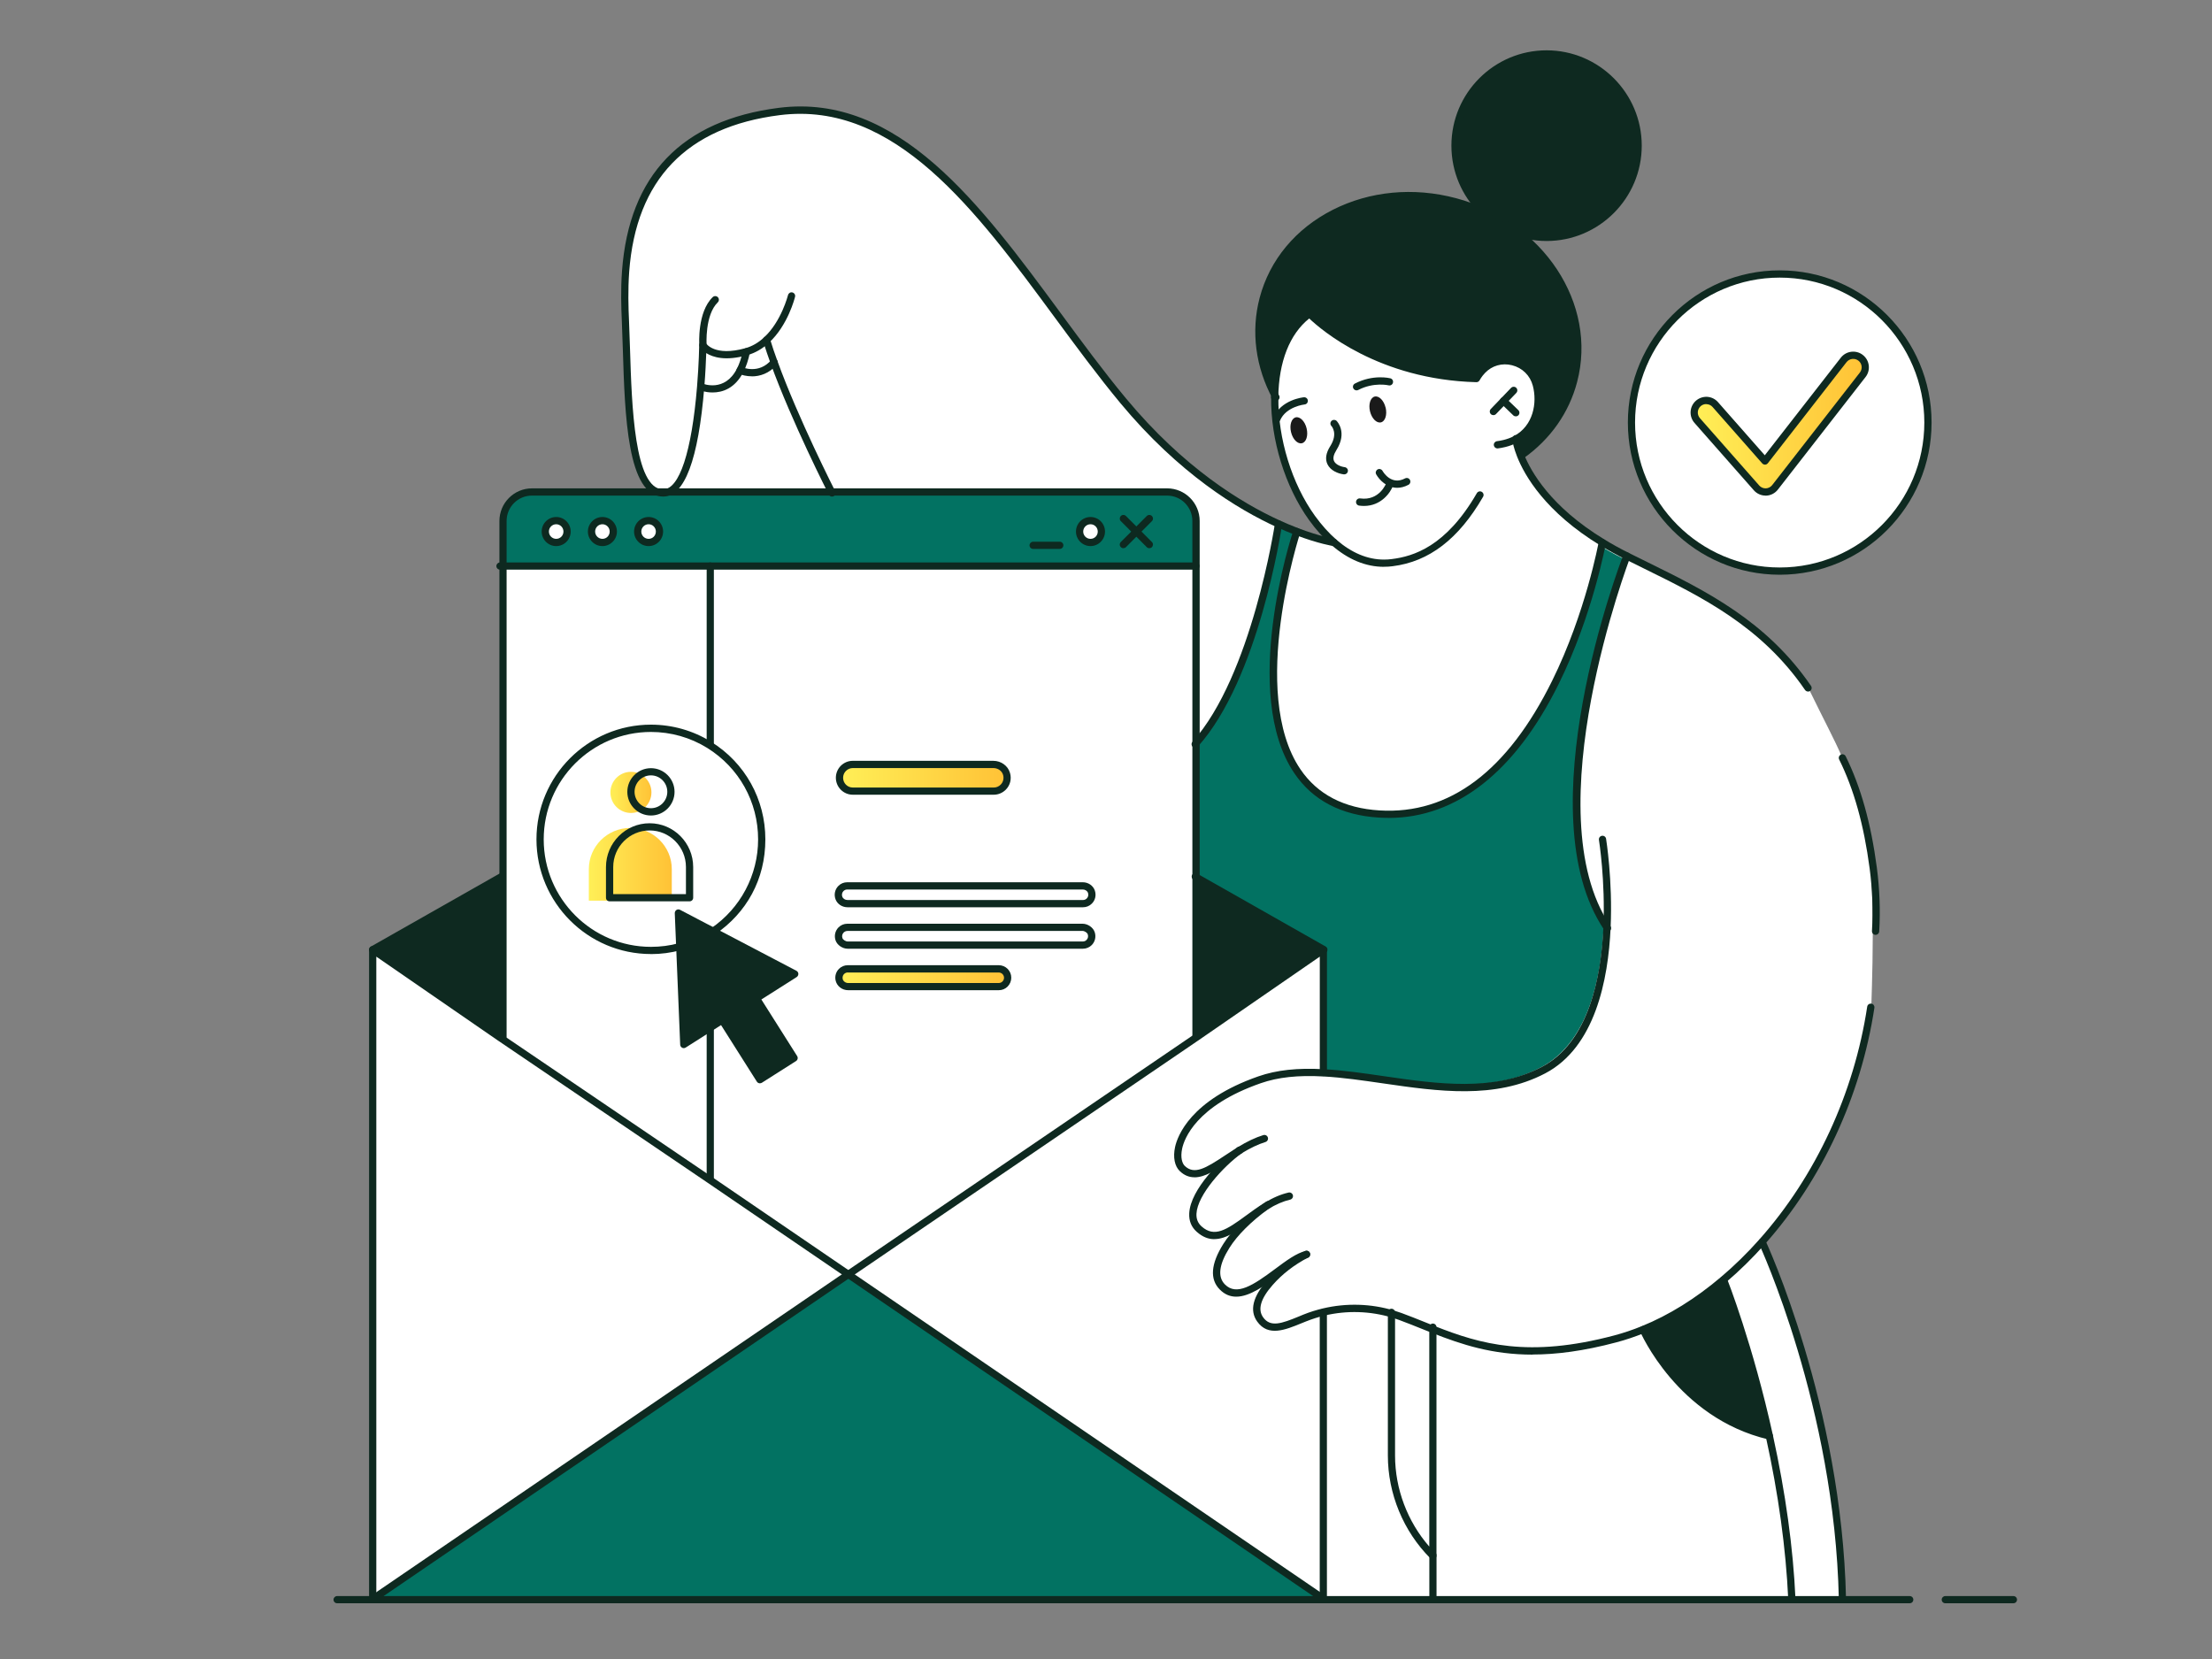 <?xml version="1.0" encoding="UTF-8"?>
<svg id="communication_and_collaboration" data-name="communication and collaboration" xmlns="http://www.w3.org/2000/svg" xmlns:xlink="http://www.w3.org/1999/xlink" viewBox="0 0 400 300">
  <rect x="0" y="0" width="400" height="300" fill="#808080" stroke="none"/>
  <defs>
    <style>
      .cls-1 {
        fill: url(#linear-gradient);
      }

      .cls-1, .cls-2, .cls-3, .cls-4, .cls-5, .cls-6, .cls-7, .cls-8, .cls-9 {
        stroke-width: 0px;
      }

      .cls-2 {
        fill: #1a1a1a;
      }

      .cls-3 {
        fill: #0e2920;
      }

      .cls-4 {
        fill: url(#linear-gradient-4);
      }

      .cls-5 {
        fill: url(#linear-gradient-2);
      }

      .cls-6 {
        fill: url(#linear-gradient-3);
      }

      .cls-7 {
        fill: url(#linear-gradient-5);
      }

      .cls-8 {
        fill: #027262;
      }

      .cls-9 {
        fill: #fff;
      }
    </style>
    <linearGradient id="linear-gradient" x1="152.01" y1="140.65" x2="182" y2="140.65" gradientUnits="userSpaceOnUse">
      <stop offset="0" stop-color="#ffef57"/>
      <stop offset="1" stop-color="#ffc236"/>
    </linearGradient>
    <linearGradient id="linear-gradient-2" x1="152.01" y1="176.8" x2="182.53" y2="176.8" xlink:href="#linear-gradient"/>
    <linearGradient id="linear-gradient-3" x1="306.28" y1="76.62" x2="337.26" y2="76.62" xlink:href="#linear-gradient"/>
    <linearGradient id="linear-gradient-4" x1="110.38" y1="143.29" x2="117.8" y2="143.29" xlink:href="#linear-gradient"/>
    <linearGradient id="linear-gradient-5" x1="106.48" y1="156.3" x2="121.48" y2="156.3" xlink:href="#linear-gradient"/>
  </defs>
  <path class="cls-9" d="M295.02,76.41c0-14.84,12.01-26.86,26.81-26.86s26.81,12.03,26.81,26.86-12,26.87-26.81,26.87-26.81-12.03-26.81-26.87Z"/>
  <path class="cls-9" d="M338.57,182.21l-.26-.04.1-.25c-.1.25,1.14-23.77-1.15-32.2-3.51-12.96-4.38-13.26-10.16-25.12l.04-.04-.19-.16.21-.15h0s-.22.14-.22.14h0s.22-.15.22-.15c-8.03-11.7-18.88-17.04-29.37-22.21-1.16-.57-2.32-1.14-3.48-1.72-1.55-.78-3.03-1.6-4.4-2.44-9.78-5.95-13.41-12.36-14.71-15.65-.6-1.51-.78-2.53-.81-2.79v-.17c3.49-2.06,4.35-6.29,3.44-9.69-1.16-4.33-6.65-5.83-9.75-2.58-.74.77-1.08,1.47-1.08,1.47-19.77-.52-30.18-11.73-30.18-11.73-4.3,3.09-6.23,8.79-6.3,15.11h0c-.09,7.5,2.44,15.86,6.72,21.8,1.07,1.49,2.3,2.89,3.63,4.11-.87-.17-3.12-.68-6.28-1.89-1.14-.44-2.21-.89-3.28-1.37-7.01-3.18-17.55-9.61-27.97-22.17-4.04-4.87-8.03-10.28-11.88-15.51-14.34-19.48-29.18-39.62-50.56-36.91-17.32,2.2-26.75,12.01-28.02,29.15-.25,3.37-.15,6.49-.03,9.09.07,1.52.12,3.24.18,5.06.32,10.41.71,23.27,5.25,25.76h-22.11c-2.87,0-5.23,2.36-5.23,5.24v64.15l-.3.18-23.26,13.2h0v117.53-.1s171.65-.06,171.65-.06v.16h.15l-.04.06.09.06.08-.12h.24v-.16l93.33.07h.54c-.72-33.6-13.41-62.19-14.47-64.53,10.24-11.57,17.21-26.63,19.61-42.43ZM270.57,81.04l.21-.61c.44-.05.85-.13,1.25-.23l-1.47.84Z"/>
  <rect class="cls-1" x="152.01" y="138.24" width="29.99" height="4.82" rx="2.41" ry="2.41"/>
  <rect class="cls-5" x="152.01" y="175.19" width="30.53" height="3.21" rx="1.61" ry="1.61"/>
  <path class="cls-6" d="M318.2,88.41l-11.39-12.9c-.68-.77-.72-1.95-.02-2.7.8-.86,2.15-.83,2.91.03l8.5,9.62c.45.51,1.26.5,1.69-.04l13.88-17.29c.67-.85,1.91-.99,2.76-.32.85.67.99,1.91.32,2.76l-16.65,20.78c-.51.63-1.46.65-1.99.05Z"/>
  <path class="cls-3" d="M297.15,240.44s7.46,15.95,22.8,19.23c0,0-4.15-17.81-8.28-28.25,0,0-6.83,6.66-14.52,9.02Z"/>
  <polygon class="cls-3" points="122.66 165.1 123.64 188.88 130.59 184.47 137.41 195.25 143.57 191.33 136.76 180.55 143.7 176.14 122.66 165.1"/>
  <path class="cls-4" d="M114.09,139.57c2.05,0,3.71,1.67,3.71,3.72s-1.66,3.72-3.71,3.72-3.71-1.67-3.71-3.72,1.66-3.72,3.71-3.72Z"/>
  <path class="cls-7" d="M121.48,157.17v5.7h-15v-5.7c0-4.12,3.36-7.45,7.5-7.45s7.5,3.34,7.5,7.45Z"/>
  <g>
    <path class="cls-8" d="M216.27,94.27v8.08h-125.32v-8.08c0-2.92,2.35-5.31,5.23-5.31h114.87c2.87,0,5.23,2.39,5.23,5.31ZM199.17,96.12c0-1.09-.88-1.98-1.97-1.98s-1.97.89-1.97,1.98.88,1.98,1.97,1.98,1.97-.89,1.97-1.98ZM119.26,96.12c0-1.09-.88-1.98-1.97-1.98s-1.97.89-1.97,1.98.88,1.98,1.97,1.98,1.97-.89,1.97-1.98ZM110.91,96.12c0-1.09-.88-1.98-1.97-1.98s-1.97.89-1.97,1.98.88,1.98,1.97,1.98,1.97-.89,1.97-1.98ZM102.55,96.12c0-1.09-.88-1.98-1.97-1.98s-1.97.89-1.97,1.98.88,1.98,1.97,1.98,1.97-.89,1.97-1.98Z"/>
    <path class="cls-3" d="M279.67,9.75c9.14,0,16.55,7.43,16.55,16.59s-7.41,16.59-16.55,16.59-16.55-7.43-16.55-16.59,7.41-16.59,16.55-16.59Z"/>
    <path class="cls-8" d="M289.15,98.59c1.34.82,2.8,1.63,4.38,2.42,0,0-17.56,45.63-3.54,66.51-.44,9.7-2.89,21.08-11.39,25.52-12.09,6.31-26.65,1.18-39.3.48v-22.03l-23.03-13.06v-23.72c10.86-12.07,14.92-39.43,14.92-39.43,1.17.54,2.27.99,3.26,1.37,0,0-16.08,48.68,14.78,50.56,30.87,1.88,39.9-48.6,39.9-48.6h0Z"/>
    <path class="cls-3" d="M262.87,36.46c15.5,4.11,25.11,18.64,21.46,32.46-1.47,5.56-4.86,10.16-9.4,13.39-.68-1.72-.82-2.8-.83-2.88,3.74-1.99,4.66-6.37,3.72-9.85-1.16-4.33-6.65-5.83-9.75-2.58-.74.77-1.08,1.47-1.08,1.47-19.77-.52-30.18-11.73-30.18-11.73-4.3,3.09-6.23,8.79-6.3,15.11-2.95-5.43-3.94-11.69-2.32-17.81,3.65-13.81,19.17-21.69,34.68-17.57Z"/>
    <path class="cls-2" d="M250.57,73.71c.3,1.29-.08,2.49-.86,2.67-.78.18-1.66-.71-1.97-2-.31-1.29.08-2.49.85-2.67.78-.18,1.66.71,1.97,2Z"/>
    <polygon class="cls-3" points="239.54 171.74 216.27 187.62 216.27 158.54 239.54 171.74"/>
    <polygon class="cls-8" points="239.4 289.26 67.39 289.26 153.39 230.55 239.4 289.26"/>
    <path class="cls-2" d="M236.28,77.48c.31,1.29-.07,2.49-.85,2.67-.78.18-1.66-.71-1.97-2.01-.31-1.29.07-2.48.85-2.67.78-.18,1.66.71,1.97,2Z"/>
    <polygon class="cls-3" points="90.42 158.54 90.42 187.62 67.15 171.74 90.42 158.54"/>
  </g>
  <g>
    <path class="cls-3" d="M270.05,75.07c-.16,0-.33-.06-.45-.18-.26-.25-.27-.66-.02-.93l3.67-3.82c.25-.26.67-.27.93-.02.26.25.27.66.02.93l-3.67,3.82c-.13.13-.3.2-.47.2Z"/>
    <path class="cls-3" d="M274.1,75.29c-.16,0-.33-.06-.45-.18l-2.22-2.14c-.26-.25-.27-.67-.02-.93.25-.26.67-.27.93-.02l2.22,2.14c.26.25.27.67.02.93-.13.13-.3.2-.47.2Z"/>
    <path class="cls-3" d="M250.27,102.5c-3.29,0-6.47-1.31-9.46-3.91-1.44-1.25-2.82-2.78-4.1-4.56-4.31-5.99-6.94-14.49-6.85-22.19,0-.36.29-.65.66-.65.36,0,.65.3.65.66-.09,7.43,2.44,15.64,6.6,21.41,1.23,1.7,2.54,3.16,3.9,4.34,2.74,2.38,5.64,3.59,8.6,3.59.48,0,.95-.03,1.39-.09,3.94-.49,9.82-2.26,15.4-11.92.18-.31.58-.42.89-.24.31.18.42.58.24.89-4.41,7.63-9.76,11.74-16.36,12.56-.5.07-1.01.1-1.56.1Z"/>
    <path class="cls-3" d="M270.78,81.09c-.33,0-.61-.25-.65-.58-.04-.36.22-.68.57-.73.4-.05.79-.12,1.19-.22.68-.17,1.32-.4,1.89-.71,3.51-1.87,4.22-6.03,3.4-9.11-.49-1.84-1.89-3.22-3.75-3.69-1.8-.46-3.63.06-4.89,1.39-.65.68-.97,1.31-.97,1.31-.11.23-.36.37-.6.36-17.63-.46-28.05-9.46-30.22-11.52-3.54,2.82-5.52,7.85-5.59,14.26,0,.36-.3.65-.66.65-.36,0-.65-.3-.65-.66.08-7.09,2.41-12.65,6.57-15.64.27-.19.64-.16.86.09.1.11,10.33,10.87,29.33,11.51.19-.31.52-.77.98-1.26,1.6-1.68,3.9-2.33,6.16-1.75,2.32.59,4.07,2.32,4.69,4.62.95,3.56.09,8.39-4.05,10.6-.67.36-1.41.64-2.2.83-.45.11-.89.19-1.35.25-.03,0-.05,0-.08,0Z"/>
    <path class="cls-3" d="M246.66,91.49c-.28,0-.57-.02-.88-.06-.36-.05-.61-.38-.56-.74.05-.36.38-.61.74-.56,3.49.48,4.7-2.7,4.75-2.84.12-.34.5-.51.84-.39.34.12.52.5.39.84-.49,1.37-2.2,3.75-5.28,3.75Z"/>
    <path class="cls-3" d="M252.66,88.21c-1.88,0-3.24-1.43-3.8-2.43-.18-.32-.06-.71.25-.89.32-.18.71-.06.89.25.16.28,1.61,2.67,4.08,1.37.32-.17.72-.05.88.27.17.32.05.72-.27.89-.73.38-1.41.54-2.03.54Z"/>
    <path class="cls-3" d="M243.09,85.78s-.06,0-.09,0c-1.08-.14-2.42-.7-2.96-1.84-.44-.93-.27-2.03.51-3.26,1.45-2.29.26-3.6.21-3.65-.25-.26-.24-.67.02-.92.26-.25.66-.25.92,0,.08.08,1.99,2.06-.03,5.27-.52.83-.67,1.5-.43,2,.29.62,1.18,1,1.94,1.1.36.05.61.38.56.73-.04.33-.32.57-.65.57Z"/>
    <path class="cls-3" d="M245.31,70.59c-.24,0-.46-.13-.58-.35-.17-.32-.04-.72.28-.88,3.29-1.71,6.29-.98,6.41-.95.35.09.56.44.47.8-.09.35-.44.56-.79.47h0s-2.66-.63-5.49.84c-.1.05-.2.07-.3.07Z"/>
    <path class="cls-3" d="M230.86,76.46c-.08,0-.17-.02-.25-.05-.33-.14-.49-.52-.35-.86,1.38-3.28,5.36-3.7,5.53-3.71.36-.03.68.23.71.59.03.36-.23.68-.59.71h0s-3.37.36-4.44,2.91c-.11.25-.35.4-.6.4Z"/>
    <path class="cls-3" d="M216.27,188.16c-.36,0-.65-.29-.65-.65v-93.3c0-2.53-2.05-4.59-4.57-4.59h-114.87c-2.52,0-4.57,2.06-4.57,4.59v93.3c0,.36-.29.65-.65.65s-.65-.29-.65-.65v-93.3c0-3.25,2.64-5.9,5.88-5.9h114.87c3.24,0,5.88,2.65,5.88,5.9v93.3c0,.36-.29.65-.65.65Z"/>
    <path class="cls-3" d="M216.27,103.01h-125.86c-.36,0-.65-.29-.65-.65s.29-.65.65-.65h125.86c.36,0,.65.29.65.65s-.29.65-.65.65Z"/>
    <path class="cls-3" d="M128.44,135.14c-.36,0-.65-.29-.65-.65v-32.13c0-.36.29-.65.65-.65s.65.29.65.65v32.13c0,.36-.29.65-.65.65Z"/>
    <path class="cls-3" d="M197.2,98.75c-1.45,0-2.63-1.18-2.63-2.63s1.18-2.63,2.63-2.63,2.62,1.18,2.62,2.63-1.18,2.63-2.62,2.63ZM197.2,94.8c-.73,0-1.32.59-1.32,1.32s.59,1.32,1.32,1.32,1.31-.59,1.31-1.32-.59-1.32-1.31-1.32Z"/>
    <path class="cls-3" d="M117.29,98.75c-1.45,0-2.63-1.18-2.63-2.63s1.18-2.63,2.63-2.63,2.62,1.18,2.62,2.63-1.18,2.63-2.62,2.63ZM117.29,94.8c-.73,0-1.32.59-1.32,1.32s.59,1.32,1.32,1.32,1.31-.59,1.31-1.32-.59-1.32-1.31-1.32Z"/>
    <path class="cls-3" d="M100.58,98.75c-1.45,0-2.63-1.18-2.63-2.63s1.18-2.63,2.63-2.63,2.62,1.18,2.62,2.63-1.18,2.63-2.62,2.63ZM100.58,94.8c-.73,0-1.32.59-1.32,1.32s.59,1.32,1.32,1.32,1.31-.59,1.31-1.32-.59-1.32-1.31-1.32Z"/>
    <path class="cls-3" d="M108.94,98.75c-1.45,0-2.63-1.18-2.63-2.63s1.18-2.63,2.63-2.63,2.62,1.18,2.62,2.63-1.18,2.63-2.62,2.63ZM108.94,94.8c-.73,0-1.32.59-1.32,1.32s.59,1.32,1.32,1.32,1.31-.59,1.31-1.32-.59-1.32-1.31-1.32Z"/>
    <path class="cls-3" d="M207.83,99.13c-.17,0-.34-.06-.46-.19l-4.69-4.7c-.26-.26-.25-.67,0-.93.26-.26.67-.26.93,0l4.69,4.7c.26.26.25.67,0,.93-.13.13-.3.19-.46.19Z"/>
    <path class="cls-3" d="M203.14,99.13c-.17,0-.33-.06-.46-.19-.26-.26-.26-.67,0-.93l4.69-4.7c.26-.26.67-.26.93,0,.26.26.26.67,0,.93l-4.69,4.7c-.13.13-.3.19-.46.19Z"/>
    <path class="cls-3" d="M191.64,99.26h-4.82c-.36,0-.65-.29-.65-.65s.29-.65.65-.65h4.82c.36,0,.65.29.65.65s-.29.65-.65.65Z"/>
    <path class="cls-3" d="M137.41,195.9s-.1,0-.14-.02c-.17-.04-.32-.14-.41-.29l-6.47-10.22-6.39,4.06c-.2.13-.45.14-.65.03-.21-.11-.34-.32-.35-.55l-.98-23.78c0-.23.11-.46.3-.58.2-.13.45-.14.65-.03l4.96,2.6s.03.01.05.02l16.04,8.41c.21.11.34.32.35.55,0,.23-.11.45-.3.58l-6.39,4.06,6.47,10.23c.19.31.1.71-.2.9l-6.17,3.92c-.11.07-.23.1-.35.1ZM130.59,183.82s.1,0,.14.02c.17.04.32.14.41.29l6.47,10.22,5.06-3.21-6.47-10.23c-.19-.31-.1-.71.2-.9l5.99-3.8-14.99-7.86s-.03-.01-.05-.02l-4-2.1.89,21.51,5.99-3.8c.11-.07.23-.1.35-.1Z"/>
    <path class="cls-3" d="M321.83,103.93c-15.14,0-27.46-12.35-27.46-27.52s12.32-27.52,27.46-27.52,27.46,12.34,27.46,27.52-12.32,27.52-27.46,27.52ZM321.83,50.2c-14.42,0-26.16,11.76-26.16,26.21s11.73,26.21,26.16,26.21,26.15-11.76,26.15-26.21-11.73-26.21-26.15-26.21Z"/>
    <path class="cls-3" d="M319.27,89.62c-.81,0-1.59-.35-2.13-.97l-10.72-12.17c-1.04-1.18-.92-2.98.25-4.01.57-.5,1.3-.75,2.05-.71.76.05,1.45.39,1.95.96l8.46,9.61,13.75-17.65c.47-.6,1.14-.98,1.89-1.07.75-.09,1.5.11,2.09.58.6.47.98,1.14,1.07,1.89.09.75-.11,1.5-.58,2.1l-15.85,20.35c-.52.67-1.3,1.07-2.15,1.1h-.09ZM308.54,73.07c-.37,0-.73.13-1.01.38-.63.56-.69,1.53-.13,2.17l10.72,12.17c.29.33.71.52,1.14.52h.07c.43-.02.86-.23,1.14-.59l15.85-20.35c.25-.32.37-.73.32-1.13-.05-.41-.25-.77-.58-1.02-.32-.25-.72-.36-1.13-.31-.41.05-.77.26-1.02.58l-14.23,18.28c-.12.15-.3.25-.5.25-.21,0-.38-.08-.51-.22l-8.98-10.2c-.27-.31-.64-.49-1.05-.51-.03,0-.06,0-.1,0Z"/>
    <path class="cls-3" d="M117.71,172.52c-11.41,0-20.7-9.3-20.7-20.74s9.28-20.74,20.7-20.74c3.86,0,7.62,1.07,10.87,3.09,6.15,3.81,9.82,10.41,9.82,17.65s-3.39,13.29-9.08,17.17c-.3.2-.71.13-.91-.17-.2-.3-.13-.71.17-.91,5.33-3.63,8.51-9.64,8.51-16.08,0-6.78-3.44-12.96-9.2-16.54-3.05-1.89-6.57-2.89-10.18-2.89-10.69,0-19.39,8.71-19.39,19.43s8.7,19.43,19.39,19.43c1.72,0,3.41-.22,5.03-.66.35-.09.71.11.8.46.09.35-.11.71-.46.8-1.73.47-3.54.71-5.37.71Z"/>
    <path class="cls-3" d="M124.69,162.99h-14.46c-.36,0-.65-.29-.65-.65v-5.55c0-4.37,3.54-7.92,7.89-7.92s7.88,3.55,7.88,7.92v5.55c0,.36-.29.65-.65.65ZM110.89,161.68h13.15v-4.9c0-3.64-2.95-6.61-6.57-6.61s-6.58,2.96-6.58,6.61v4.9Z"/>
    <path class="cls-3" d="M117.71,147.47c-2.36,0-4.27-1.92-4.27-4.28s1.92-4.28,4.27-4.28,4.27,1.92,4.27,4.28-1.92,4.28-4.27,4.28ZM117.71,140.21c-1.63,0-2.96,1.33-2.96,2.97s1.33,2.97,2.96,2.97,2.96-1.33,2.96-2.97-1.33-2.97-2.96-2.97Z"/>
    <path class="cls-3" d="M67.39,289.92c-.36,0-.65-.29-.65-.65v-117.53c0-.24.13-.47.35-.58.22-.11.48-.1.68.04l23.03,15.88s.03.02.05.04l37.84,25.67,111.09,75.84c.3.2.38.61.17.91-.2.3-.61.38-.91.17l-111.09-75.84-37.89-25.7s-.04-.03-.06-.04l-21.95-15.14v116.28c0,.36-.29.65-.65.65Z"/>
    <path class="cls-3" d="M67.39,289.82c-.21,0-.41-.1-.54-.29-.2-.3-.13-.71.17-.91l86-58.71,62.83-42.79s.03-.03.05-.04l23.03-15.88c.2-.14.46-.15.68-.04.22.11.35.34.35.58v22.2c0,.36-.29.65-.65.65s-.65-.29-.65-.65v-20.95l-21.95,15.14s-.04.03-.06.04l-62.88,42.83-86,58.71c-.11.08-.24.11-.37.11Z"/>
    <path class="cls-3" d="M239.3,289.92c-.36,0-.65-.29-.65-.65v-51.95c0-.36.29-.65.65-.65s.65.29.65.65v51.95c0,.36-.29.65-.65.65Z"/>
    <path class="cls-3" d="M179.71,143.71h-25.5c-1.69,0-3.06-1.38-3.06-3.07,0-.81.32-1.58.89-2.16.59-.58,1.35-.9,2.16-.9h25.43c1.4,0,2.64.9,3.01,2.19.32,1.1.03,2.24-.77,3.04-.59.58-1.36.9-2.17.9ZM154.21,138.89c-.46,0-.9.18-1.24.52-.33.33-.51.77-.51,1.24,0,.97.78,1.76,1.75,1.76h25.5c.46,0,.91-.18,1.24-.52.46-.46.62-1.12.44-1.76-.21-.73-.93-1.24-1.75-1.24h-25.43Z"/>
    <path class="cls-3" d="M195.85,164.06h-42.6c-.97,0-1.84-.58-2.16-1.44-.32-.85-.11-1.8.52-2.42.42-.43.99-.66,1.59-.66h42.6c.98,0,1.86.59,2.17,1.47.3.85.1,1.77-.53,2.39-.41.42-.99.66-1.59.66ZM153.2,160.85c-.25,0-.49.1-.67.28-.21.21-.38.59-.21,1.03.13.35.51.59.93.59h42.6c.25,0,.49-.1.67-.28.27-.27.35-.65.22-1.02-.13-.35-.51-.6-.93-.6h-42.6Z"/>
    <path class="cls-3" d="M180.61,179.06h-27.24c-1.12,0-2.08-.77-2.28-1.83-.14-.75.09-1.5.62-2.03.43-.43.99-.66,1.6-.66h27.3c1.25,0,2.26,1.01,2.26,2.26,0,.6-.24,1.17-.66,1.6-.43.43-.99.66-1.6.66ZM153.31,175.85c-.25,0-.49.1-.67.28-.13.13-.34.42-.26.87.08.43.51.76.99.76h27.24c.25,0,.49-.1.67-.28.18-.18.28-.42.28-.67,0-.52-.43-.95-.95-.95h-27.3Z"/>
    <path class="cls-3" d="M195.82,171.56h-42.53c-.94,0-1.9-.66-2.19-1.5-.29-.84-.08-1.74.53-2.36.43-.43.99-.66,1.6-.66h42.53c.94,0,1.9.66,2.19,1.5.29.84.08,1.74-.53,2.36-.41.42-1,.66-1.6.66ZM153.23,168.35c-.25,0-.49.1-.67.28-.26.27-.35.64-.22,1.01.1.3.58.61.95.61h42.53c.25,0,.49-.1.66-.28.27-.27.35-.65.22-1.02-.1-.3-.58-.61-.95-.61h-42.53Z"/>
    <path class="cls-3" d="M128.44,213.87c-.36,0-.65-.29-.65-.65v-27.31c0-.36.29-.65.65-.65s.65.29.65.65v27.31c0,.36-.29.65-.65.65Z"/>
    <path class="cls-3" d="M239.4,172.39c-.11,0-.22-.03-.32-.09l-23.26-13.2c-.31-.18-.42-.58-.25-.89.18-.31.58-.42.89-.25l23.26,13.2c.31.18.42.58.25.89-.12.21-.34.33-.57.33Z"/>
    <path class="cls-3" d="M67.39,172.39c-.23,0-.45-.12-.57-.33-.18-.31-.07-.71.25-.89l23.26-13.2c.32-.18.71-.07.89.25.18.31.07.71-.25.89l-23.27,13.2c-.1.06-.21.09-.32.09Z"/>
    <path class="cls-3" d="M241.24,98.75s-.07,0-.1,0c-.11-.02-2.68-.41-6.88-2.01-1.16-.44-2.25-.9-3.34-1.4-7.09-3.22-17.76-9.73-28.3-22.42-4.06-4.89-8.05-10.31-11.92-15.56-14.19-19.26-28.85-39.18-49.7-36.54-16.83,2.13-25.98,11.66-27.22,28.3-.24,3.32-.15,6.4-.03,8.98.07,1.54.13,3.26.18,5.09.31,10.07.77,25.3,5.99,25.3,2.93,0,5.16-6.78,6.13-18.6.34-4.19.39-7.46.39-7.49,0-.29.2-.55.49-.63.28-.08.58.05.73.3.06.09,1.6,2.43,7.11.9,1.23-.34,2.38-1,3.41-1.97,3.13-2.9,4.3-7.6,4.32-7.64.09-.35.44-.57.79-.48.35.09.57.44.48.79-.05.21-1.28,5.13-4.7,8.29-1.19,1.11-2.52,1.87-3.95,2.27-3.92,1.09-6.19.39-7.41-.38-.05,1.37-.14,3.58-.35,6.14-1.07,13.14-3.57,19.8-7.43,19.8-6.49,0-6.94-14.73-7.3-26.57-.06-1.82-.11-3.54-.18-5.07-.12-2.62-.22-5.75.03-9.14,1.28-17.36,10.83-27.28,28.36-29.51,21.61-2.74,36.51,17.5,50.92,37.06,3.85,5.23,7.83,10.64,11.87,15.5,10.38,12.5,20.86,18.9,27.83,22.07,1.06.49,2.13.93,3.26,1.37,4.05,1.54,6.58,1.94,6.61,1.94.36.05.6.39.55.75-.05.32-.33.56-.65.56Z"/>
    <path class="cls-3" d="M150.46,89.8c-.24,0-.47-.13-.58-.36-.07-.13-6.71-13.16-10.53-23.72-.46-1.26-.87-2.49-1.24-3.65-.09-.11-.15-.26-.15-.42v-.17c0-.32.24-.6.56-.65.32-.05.63.15.72.46.38,1.26.83,2.6,1.34,3.98,3.79,10.48,10.4,23.44,10.46,23.57.16.32.04.72-.29.88-.1.05-.2.07-.3.07Z"/>
    <path class="cls-3" d="M128.85,70.97c-1.36,0-2.36-.42-2.38-.43-.33-.14-.49-.53-.34-.86.14-.33.53-.49.86-.34h0c.17.07,4.06,1.65,6.27-2.67.45-.88.81-1.96,1.07-3.19.07-.35.42-.58.77-.51.35.07.58.42.51.77-.28,1.35-.68,2.54-1.18,3.53-1.56,3.03-3.84,3.7-5.57,3.7Z"/>
    <path class="cls-3" d="M135.97,68.05c-.99,0-1.85-.23-2.41-.49-.33-.15-.47-.54-.32-.87.15-.33.54-.47.87-.32.13.06,3.11,1.37,5.38-1.29.23-.28.65-.31.92-.07.28.23.31.65.07.92-1.39,1.63-3.09,2.13-4.52,2.13Z"/>
    <path class="cls-3" d="M127.11,63.06c-.34,0-.63-.26-.65-.61-.02-.24-.38-6.01,2.42-8.72.26-.25.67-.25.93.01.25.26.25.67-.01.93-2.36,2.29-2.03,7.64-2.02,7.69.02.36-.25.67-.61.7-.01,0-.03,0-.04,0Z"/>
    <path class="cls-3" d="M275.15,82.97c-.2,0-.41-.1-.53-.27-.21-.29-.14-.7.15-.91,4.6-3.28,7.76-7.79,9.15-13.03,3.55-13.45-5.87-27.65-21-31.66-7.34-1.95-14.91-1.23-21.32,2.01-6.38,3.23-10.84,8.59-12.56,15.09-1.5,5.68-.71,11.8,2.22,17.24.08.11.13.24.13.39,0,.3-.2.57-.49.64-.29.07-.59-.05-.74-.31-3.13-5.76-3.97-12.25-2.38-18.29,1.81-6.87,6.51-12.52,13.23-15.93,6.69-3.39,14.59-4.14,22.25-2.11,15.83,4.19,25.66,19.11,21.93,33.26-1.46,5.54-4.8,10.3-9.65,13.76-.12.08-.25.12-.38.12Z"/>
    <path class="cls-3" d="M279.67,43.58c-9.49,0-17.21-7.73-17.21-17.24s7.72-17.24,17.21-17.24,17.21,7.74,17.21,17.24-7.72,17.24-17.21,17.24ZM279.67,10.41c-8.77,0-15.9,7.15-15.9,15.93s7.13,15.93,15.9,15.93,15.9-7.15,15.9-15.93-7.13-15.93-15.9-15.93Z"/>
    <path class="cls-3" d="M345.34,289.92H60.96c-.36,0-.65-.29-.65-.65s.29-.65.65-.65h284.38c.36,0,.65.29.65.65s-.29.65-.65.65Z"/>
    <path class="cls-3" d="M364.09,289.92h-12.32c-.36,0-.65-.29-.65-.65s.29-.65.65-.65h12.32c.36,0,.65.29.65.65s-.29.65-.65.65Z"/>
    <path class="cls-3" d="M333.17,289.82c-.36,0-.65-.28-.65-.64-.74-34.68-14.32-64.01-14.46-64.31-.15-.33-.01-.72.31-.87.33-.15.72-.01.87.31.14.29,13.83,29.87,14.58,64.83,0,.36-.28.66-.64.67,0,0,0,0-.01,0Z"/>
    <path class="cls-3" d="M324.02,289.82c-.35,0-.64-.27-.65-.62-.42-9.19-1.78-19.08-4.05-29.38-3.57-16.26-8.2-28.03-8.25-28.14-.13-.34.03-.72.37-.85.34-.13.72.03.85.37.05.12,4.72,11.98,8.31,28.35,2.28,10.38,3.66,20.34,4.08,29.61.02.36-.26.67-.62.68-.01,0-.02,0-.03,0Z"/>
    <path class="cls-3" d="M319.95,260.32s-.1,0-.15-.02c-16.5-3.88-23.19-19.46-23.26-19.61-.14-.33.02-.72.35-.86.33-.14.72.02.86.35.06.15,6.51,15.12,22.35,18.85.35.08.57.44.49.79-.07.3-.34.51-.64.51Z"/>
    <path class="cls-3" d="M259.12,281.99c-.17,0-.34-.07-.46-.19-4.89-4.9-7.69-11.68-7.69-18.6v-25.89c0-.36.29-.65.65-.65s.65.29.65.65v25.89c0,6.03,2.24,11.95,6.19,16.47v-39.68c0-.36.29-.65.65-.65s.65.29.65.65v41.35c0,.27-.16.5-.4.61-.08.03-.17.05-.25.05Z"/>
    <path class="cls-3" d="M259.12,289.92c-.36,0-.65-.29-.65-.65v-8.03c0-.36.29-.65.65-.65s.65.29.65.65v8.03c0,.36-.29.65-.65.65Z"/>
    <path class="cls-3" d="M224.14,208.67c-.22,0-.44-.11-.56-.31-.19-.31-.09-.71.22-.9,1.74-1.06,3.22-1.76,4.65-2.2.35-.11.71.09.82.43.11.35-.09.71-.43.82-1.33.41-2.71,1.07-4.36,2.07-.11.06-.22.1-.34.1Z"/>
    <path class="cls-3" d="M215.99,212.89c-.92,0-1.81-.32-2.64-1.11-.94-.89-1.26-2.52-.86-4.36.41-1.91,2.71-8.47,15.06-12.78,3.3-1.15,7.08-1.56,11.88-1.29,3.51.19,7.08.71,10.85,1.26,9.74,1.41,19.81,2.87,28.51-1.67,8.48-4.43,10.74-16.17,11.15-25.23.38-8.47-.79-15.74-.8-15.82-.06-.36.18-.69.54-.75.36-.06.69.18.75.54.01.07,1.21,7.48.82,16.09-.42,9.41-2.82,21.62-11.85,26.34-9.07,4.74-19.35,3.24-29.3,1.8-3.75-.54-7.28-1.06-10.74-1.25-4.63-.26-8.25.13-11.38,1.22-11.71,4.08-13.84,10.08-14.21,11.82-.35,1.64.02,2.7.48,3.14,1.73,1.64,3.77.42,7.21-1.86.75-.49,1.52-1,2.33-1.5.31-.19.71-.09.9.22.19.31.09.71-.22.9-.79.48-1.55.98-2.28,1.47-2.18,1.44-4.27,2.83-6.19,2.83Z"/>
    <path class="cls-3" d="M219.58,224.08c-1.05,0-2.1-.38-3.16-1.32-.98-.86-1.44-1.99-1.37-3.35.21-4.41,5.95-9.93,8.7-11.92h0s.02-.01.03-.02c.26-.18.61-.15.84.08.25.26.25.67-.01.93-.03.03-.06.05-.1.08-3.31,2.4-7.98,7.52-8.15,10.91-.05.96.26,1.71.93,2.31,2.31,2.05,4.45.66,8.02-1.96,1.04-.76,2.11-1.55,3.27-2.26,1.6-.98,3-1.58,4.43-1.91.35-.08.7.14.79.49.08.35-.14.7-.49.79-1.28.3-2.57.85-4.04,1.75-1.11.68-2.16,1.45-3.17,2.19-2.22,1.63-4.36,3.2-6.5,3.2Z"/>
    <path class="cls-3" d="M223.55,234.48c-1.06,0-2.06-.37-2.97-1.29-1.85-1.86-1.63-4.63.63-8.24,1.5-2.39,4.17-5.07,7.33-7.35.13-.1.27-.2.41-.29.3-.21.7-.14.91.16.21.3.14.7-.16.91-.13.09-.26.18-.39.28-3.03,2.19-5.58,4.73-6.99,6.99-1.9,3.03-2.17,5.26-.81,6.62,2.1,2.11,5.07.18,9.04-2.78,2.01-1.5,3.91-2.91,5.58-3.29.36-.08.7.14.78.49.08.35-.14.7-.49.78-1.41.32-3.19,1.65-5.09,3.06-2.53,1.89-5.3,3.95-7.78,3.95Z"/>
    <path class="cls-3" d="M326.95,125.05c-.21,0-.41-.1-.54-.28-7.89-11.51-18.64-16.8-29.02-21.91-1.17-.57-2.33-1.15-3.49-1.73-1.57-.79-3.07-1.62-4.47-2.47-10.01-6.09-13.75-12.7-15.09-16.09-.62-1.56-.81-2.63-.87-3.02,0-.03,0-.07,0-.11v-.11c0-.36.29-.65.65-.65s.65.29.65.65v.06c.05.34.23,1.29.79,2.69,1.28,3.24,4.87,9.56,14.55,15.46,1.37.84,2.84,1.65,4.37,2.42,1.16.58,2.32,1.15,3.48,1.72,10.54,5.19,21.44,10.56,29.53,22.35.2.3.13.71-.17.91-.11.08-.24.12-.37.12Z"/>
    <path class="cls-3" d="M277.15,244.96c-7.31,0-12.79-1.81-18.09-3.89-.66-.26-1.31-.52-1.96-.78-1.34-.54-2.72-1.09-4.1-1.6-.46-.17-.88-.31-1.28-.43-3.95-1.19-8.16-1.32-12.18-.37-1.15.27-2.28.63-3.38,1.07-.26.1-.51.21-.77.31-2.98,1.22-6.05,2.49-8.04-.28-1.43-1.99-.82-4.52,1.82-7.5,1.86-2.11,4.15-3.88,6.79-5.25.32-.17.72-.04.88.28.17.32.04.72-.28.88-2.5,1.3-4.66,2.96-6.41,4.95-2.18,2.47-2.76,4.44-1.73,5.87,1.32,1.84,3.32,1.13,6.48-.17.26-.11.52-.21.77-.32,1.16-.47,2.36-.84,3.57-1.13,4.24-1,8.69-.87,12.85.39.43.13.88.28,1.36.45,1.4.51,2.79,1.07,4.13,1.61.65.26,1.3.52,1.95.78,8.21,3.23,16.87,5.78,32.41,1.65,1.65-.44,3.31-1,4.95-1.67,4.92-2,9.74-5,14.35-8.91,2.38-2.02,4.71-4.29,6.91-6.77,10.19-11.46,17.12-26.4,19.5-42.09.05-.36.39-.6.75-.55.36.05.6.39.55.75-2.42,15.93-9.46,31.12-19.82,42.76-2.24,2.52-4.61,4.84-7.04,6.9-4.71,4-9.65,7.07-14.7,9.12-1.68.69-3.4,1.27-5.11,1.72-5.9,1.57-10.84,2.2-15.14,2.2Z"/>
    <path class="cls-3" d="M339.17,169.05s-.03,0-.04,0c-.36-.02-.64-.33-.62-.69.22-3.76.07-7.56-.42-11.32-1.04-7.87-2.84-14.31-5.51-19.7-.16-.32-.03-.72.3-.88.32-.16.72-.03.88.3,2.73,5.52,4.57,12.1,5.63,20.11.51,3.84.65,7.73.43,11.56-.02.35-.31.62-.65.62Z"/>
    <path class="cls-3" d="M251.08,147.9c-.56,0-1.12-.02-1.69-.05-6.85-.42-12.01-3.12-15.33-8.02-9.76-14.41-.58-42.71-.19-43.91.11-.34.48-.53.83-.42.34.11.53.48.42.83-.09.29-9.38,28.89.03,42.77,3.08,4.55,7.9,7.06,14.32,7.45,12.64.77,23.14-7.12,31.21-23.45,6.07-12.29,8.39-24.99,8.42-25.11.06-.36.41-.59.76-.53.36.06.59.4.53.76-.02.13-2.37,12.99-8.52,25.44-7.85,15.9-18.47,24.25-30.79,24.25Z"/>
    <path class="cls-3" d="M290.68,168.5c-.21,0-.42-.1-.55-.29l-.08-.12c-14.19-21.12,2.78-65.89,3.51-67.79.13-.34.51-.51.85-.38.34.13.51.51.38.85-.18.46-17.45,46.03-3.64,66.59l.08.12c.2.3.12.71-.18.91-.11.07-.24.11-.36.11Z"/>
    <path class="cls-3" d="M216.13,135.23c-.16,0-.31-.06-.44-.17-.27-.24-.29-.66-.05-.92,10.72-11.91,14.87-39.21,14.91-39.49.05-.36.39-.6.74-.55.36.05.6.39.55.74-.17,1.14-4.25,27.97-15.23,40.17-.13.14-.31.22-.49.22Z"/>
  </g>
</svg>